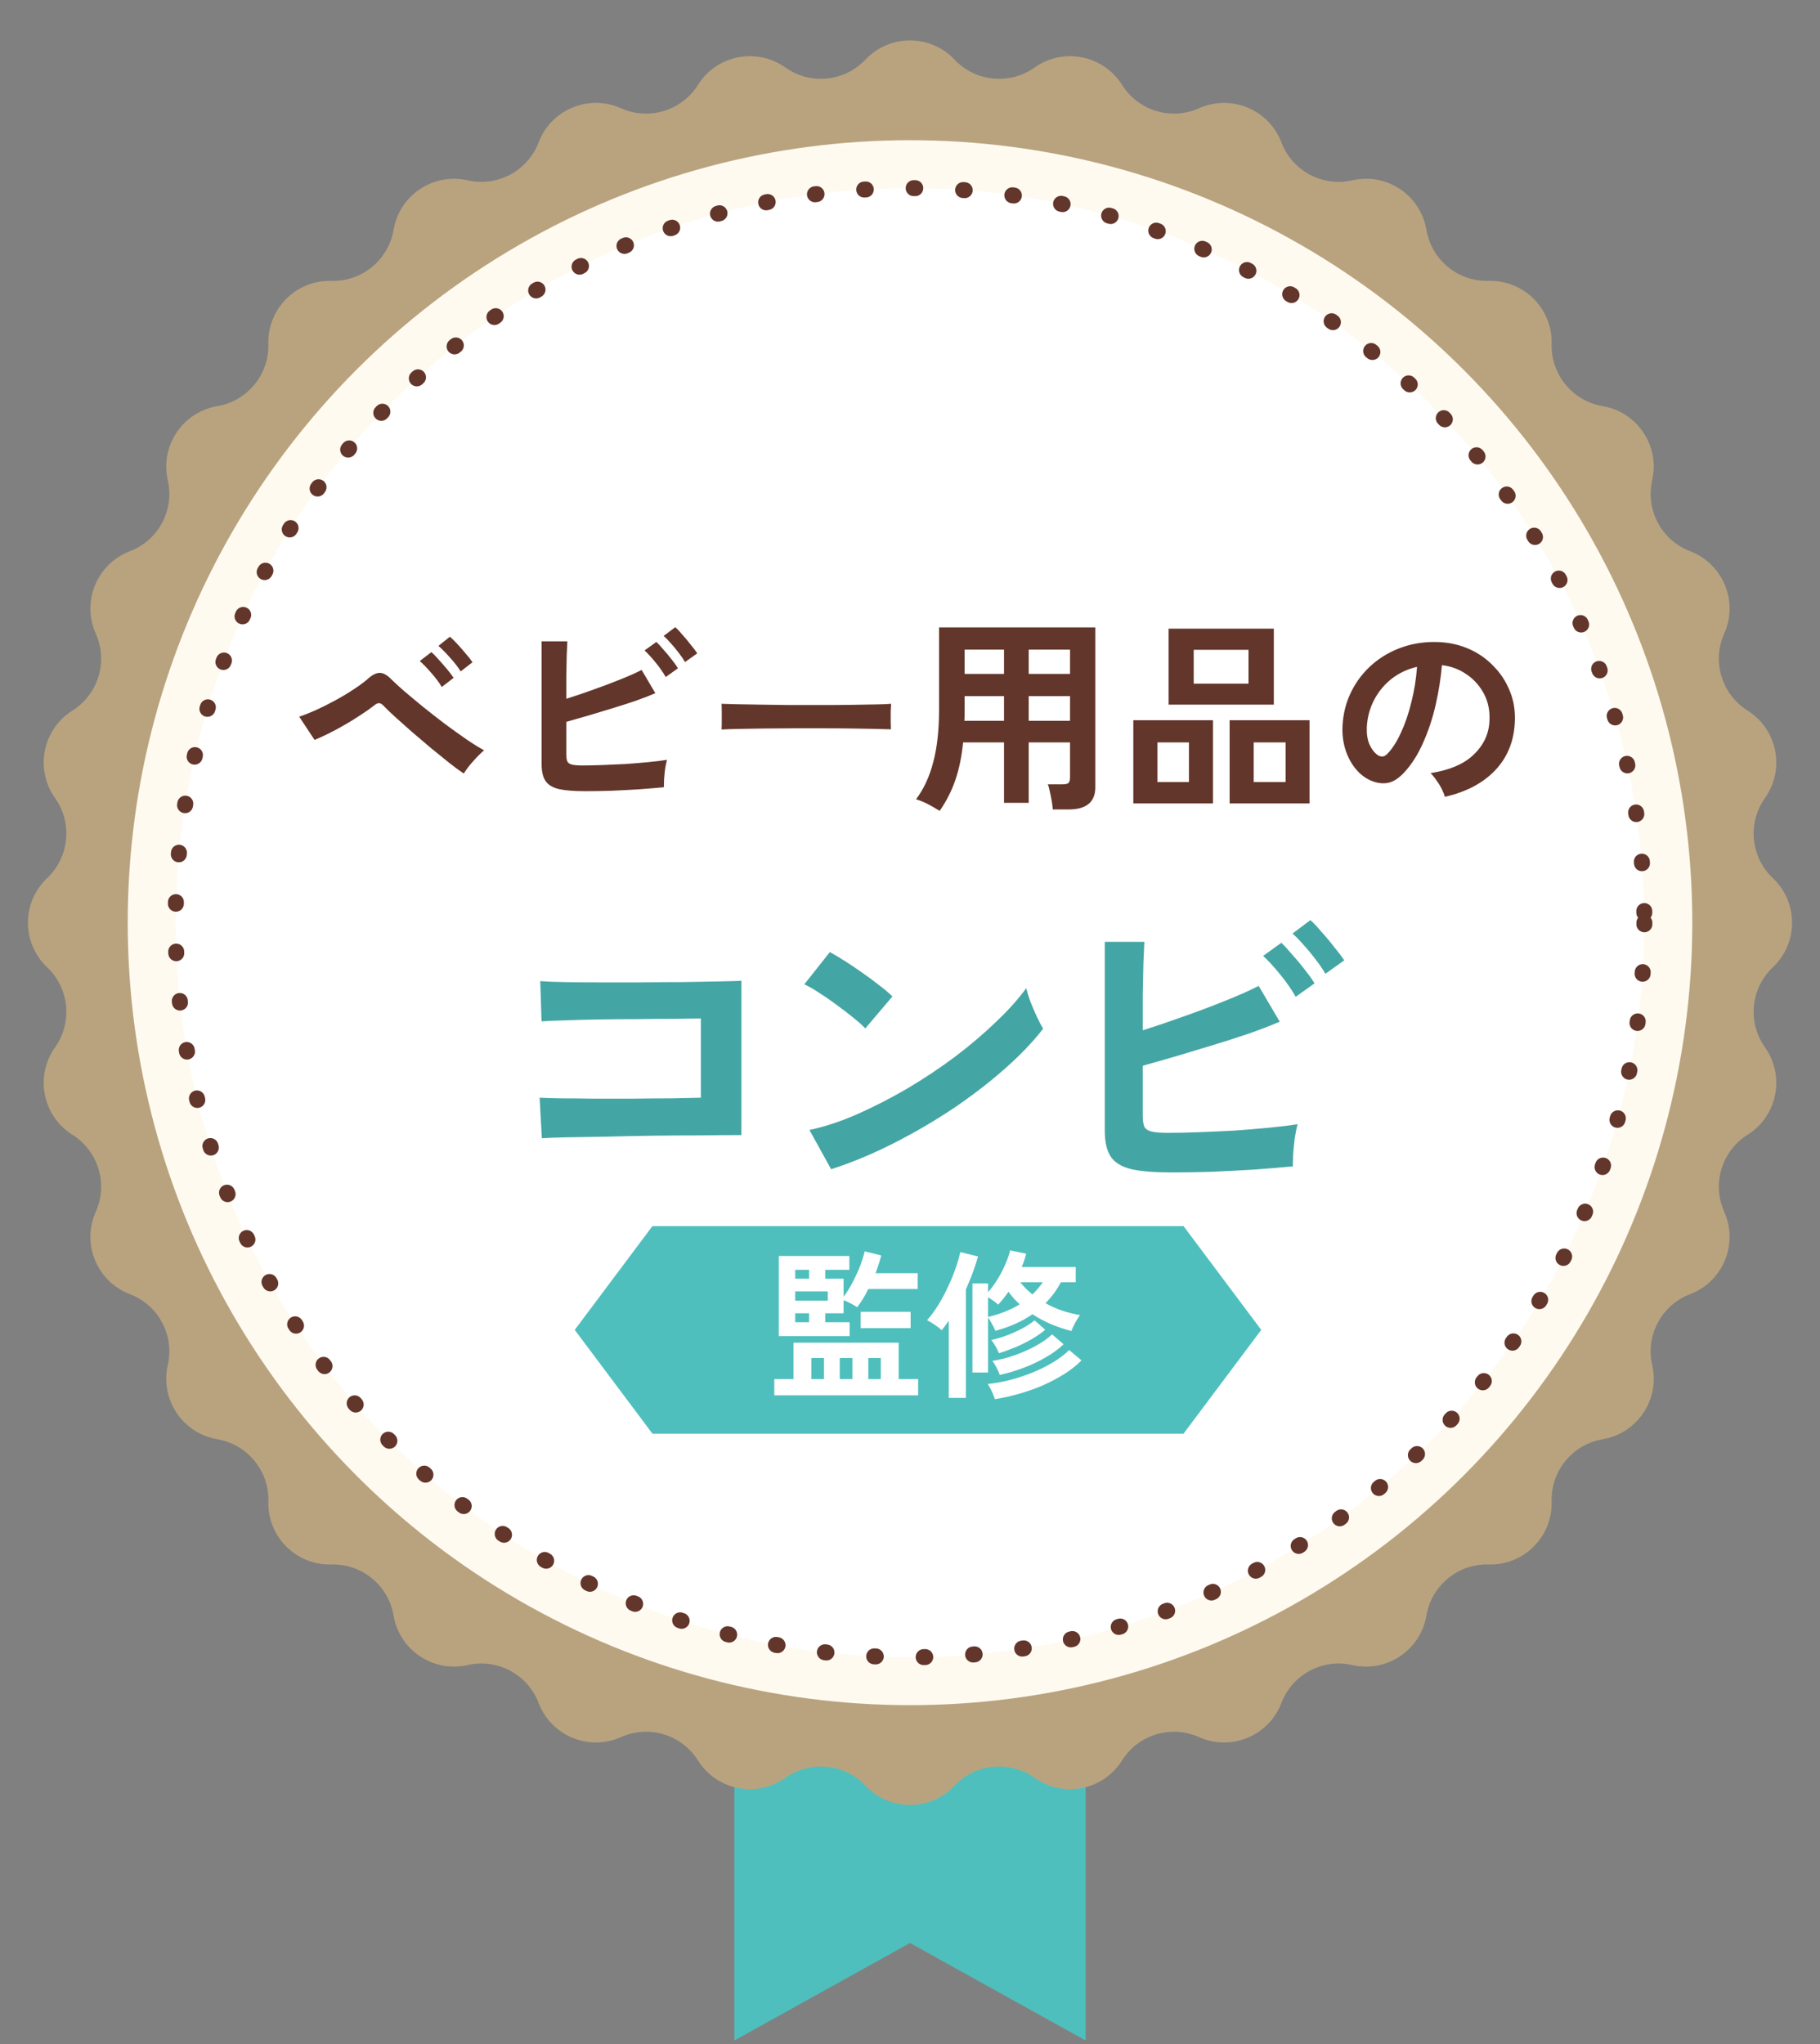 <svg width="114" height="128" viewBox="0 0 114 128" fill="none" xmlns="http://www.w3.org/2000/svg">
<rect x="0" y="0" width="114" height="128" fill="#808080" stroke="none"/>
<path d="M68 69.78V127.78L57.001 121.674L46 127.78V69.78H68Z" fill="#4EBFBD"/>
<path d="M54.209 3.734C55.724 2.13 58.276 2.13 59.791 3.734C61.106 5.125 63.245 5.336 64.806 4.228C66.605 2.951 69.108 3.449 70.282 5.317C71.3 6.938 73.356 7.562 75.104 6.78C77.118 5.878 79.475 6.855 80.262 8.916C80.944 10.705 82.839 11.718 84.706 11.292C86.856 10.8 88.978 12.218 89.347 14.393C89.668 16.281 91.329 17.644 93.243 17.59C95.448 17.528 97.253 19.332 97.19 21.538C97.136 23.451 98.5 25.113 100.387 25.433C102.562 25.802 103.98 27.924 103.489 30.075C103.062 31.941 104.075 33.836 105.864 34.519C107.925 35.305 108.902 37.663 108 39.677C107.218 41.424 107.842 43.48 109.463 44.499C111.332 45.672 111.829 48.175 110.552 49.974C109.444 51.535 109.655 53.674 111.046 54.989C112.65 56.504 112.65 59.056 111.046 60.572C109.655 61.887 109.444 64.025 110.552 65.586C111.829 67.386 111.332 69.888 109.463 71.062C107.842 72.08 107.218 74.137 108 75.884C108.902 77.898 107.925 80.255 105.864 81.042C104.075 81.724 103.062 83.62 103.489 85.486C103.98 87.637 102.562 89.759 100.387 90.128C98.5 90.448 97.136 92.109 97.19 94.023C97.253 96.228 95.448 98.033 93.243 97.971C91.329 97.916 89.668 99.28 89.347 101.167C88.978 103.343 86.856 104.76 84.706 104.269C82.839 103.843 80.944 104.856 80.262 106.644C79.475 108.706 77.118 109.682 75.104 108.781C73.356 107.998 71.3 108.622 70.282 110.243C69.108 112.112 66.605 112.61 64.806 111.333C63.245 110.225 61.106 110.435 59.791 111.827C58.276 113.43 55.724 113.43 54.209 111.827C52.894 110.435 50.755 110.225 49.194 111.333C47.395 112.61 44.892 112.112 43.718 110.243C42.7 108.622 40.644 107.998 38.896 108.781C36.883 109.682 34.525 108.706 33.738 106.644C33.056 104.856 31.161 103.843 29.294 104.269C27.143 104.76 25.022 103.343 24.652 101.167C24.332 99.28 22.671 97.916 20.757 97.971C18.552 98.033 16.747 96.228 16.81 94.023C16.864 92.109 15.5 90.448 13.613 90.128C11.438 89.759 10.02 87.637 10.511 85.486C10.938 83.62 9.925 81.724 8.136 81.042C6.075 80.255 5.098 77.898 6 75.884C6.782 74.137 6.158 72.08 4.537 71.062C2.668 69.888 2.171 67.386 3.448 65.586C4.556 64.025 4.345 61.887 2.954 60.572C1.35 59.056 1.35 56.504 2.954 54.989C4.345 53.674 4.556 51.535 3.448 49.974C2.171 48.175 2.668 45.672 4.537 44.499C6.158 43.48 6.782 41.424 6 39.677C5.098 37.663 6.075 35.305 8.136 34.519C9.925 33.836 10.938 31.941 10.511 30.075C10.02 27.924 11.438 25.802 13.613 25.433C15.5 25.113 16.864 23.451 16.81 21.538C16.747 19.332 18.552 17.528 20.757 17.59C22.671 17.644 24.332 16.281 24.652 14.393C25.022 12.218 27.143 10.8 29.294 11.292C31.161 11.718 33.056 10.705 33.738 8.916C34.525 6.855 36.883 5.878 38.896 6.78C40.644 7.562 42.7 6.938 43.718 5.317C44.892 3.449 47.395 2.951 49.194 4.228C50.755 5.336 52.894 5.125 54.209 3.734Z" fill="#B9A37F"/>
<circle cx="57" cy="57.78" r="49" fill="#FEFAF0"/>
<circle cx="57" cy="57.78" r="46" fill="white" stroke="#63362B" stroke-linecap="round" stroke-dasharray="0.1 3"/>
<path d="M33.94 71.28L33.8 68.74C34.08 68.754 34.52 68.767 35.12 68.78C35.733 68.78 36.433 68.787 37.22 68.8C38.007 68.8 38.813 68.8 39.64 68.8C40.48 68.787 41.273 68.78 42.02 68.78C42.767 68.767 43.393 68.754 43.9 68.74V63.78C43.487 63.78 42.927 63.787 42.22 63.8C41.527 63.8 40.767 63.807 39.94 63.82C39.113 63.82 38.293 63.827 37.48 63.84C36.68 63.854 35.96 63.874 35.32 63.9C34.693 63.914 34.227 63.934 33.92 63.96L33.84 61.44C34.16 61.467 34.647 61.487 35.3 61.5C35.953 61.514 36.7 61.52 37.54 61.52C38.38 61.52 39.247 61.52 40.14 61.52C41.047 61.507 41.92 61.5 42.76 61.5C43.6 61.487 44.34 61.474 44.98 61.46C45.633 61.447 46.12 61.434 46.44 61.42V71.08C45.693 71.08 44.84 71.087 43.88 71.1C42.933 71.1 41.947 71.107 40.92 71.12C39.907 71.134 38.933 71.154 38 71.18C37.067 71.194 36.24 71.207 35.52 71.22C34.813 71.234 34.287 71.254 33.94 71.28ZM52.06 73.22L50.7 70.76C51.647 70.56 52.64 70.234 53.68 69.78C54.733 69.314 55.787 68.774 56.84 68.16C57.893 67.534 58.893 66.867 59.84 66.16C60.787 65.44 61.64 64.714 62.4 63.98C63.173 63.247 63.8 62.547 64.28 61.88C64.333 62.107 64.42 62.387 64.54 62.72C64.673 63.054 64.813 63.38 64.96 63.7C65.107 64.007 65.233 64.247 65.34 64.42C64.687 65.26 63.867 66.114 62.88 66.98C61.907 67.834 60.827 68.66 59.64 69.46C58.453 70.247 57.213 70.967 55.92 71.62C54.627 72.274 53.34 72.807 52.06 73.22ZM54.2 64.4C54.027 64.214 53.78 63.994 53.46 63.74C53.153 63.487 52.807 63.22 52.42 62.94C52.047 62.66 51.68 62.407 51.32 62.18C50.96 61.94 50.647 61.76 50.38 61.64L51.98 59.62C52.247 59.767 52.56 59.954 52.92 60.18C53.28 60.407 53.647 60.654 54.02 60.92C54.407 61.187 54.767 61.454 55.1 61.72C55.433 61.974 55.7 62.2 55.9 62.4L54.2 64.4ZM73.4 73.42C72.333 73.42 71.493 73.354 70.88 73.22C70.267 73.074 69.833 72.814 69.58 72.44C69.327 72.067 69.2 71.52 69.2 70.8V58.98H71.68C71.667 59.3 71.647 59.754 71.62 60.34C71.607 60.914 71.593 61.567 71.58 62.3C71.58 63.02 71.58 63.76 71.58 64.52C72.38 64.267 73.227 63.98 74.12 63.66C75.027 63.34 75.893 63.014 76.72 62.68C77.56 62.347 78.267 62.034 78.84 61.74L80.16 63.98C79.6 64.22 78.96 64.467 78.24 64.72C77.533 64.96 76.787 65.2 76 65.44C75.213 65.68 74.44 65.914 73.68 66.14C72.92 66.354 72.22 66.554 71.58 66.74V69.86C71.58 70.167 71.613 70.4 71.68 70.56C71.76 70.707 71.913 70.807 72.14 70.86C72.367 70.914 72.7 70.94 73.14 70.94C73.713 70.94 74.36 70.927 75.08 70.9C75.8 70.874 76.54 70.84 77.3 70.8C78.06 70.747 78.787 70.687 79.48 70.62C80.173 70.554 80.773 70.48 81.28 70.4C81.213 70.64 81.153 70.934 81.1 71.28C81.06 71.614 81.027 71.947 81 72.28C80.987 72.6 80.98 72.854 80.98 73.04C80.273 73.107 79.473 73.174 78.58 73.24C77.687 73.294 76.787 73.34 75.88 73.38C74.973 73.407 74.147 73.42 73.4 73.42ZM81.16 62.42C80.92 61.994 80.6 61.534 80.2 61.04C79.8 60.547 79.44 60.154 79.12 59.86L80.26 59.04C80.447 59.214 80.673 59.46 80.94 59.78C81.22 60.087 81.487 60.407 81.74 60.74C82.007 61.074 82.207 61.354 82.34 61.58L81.16 62.42ZM83.02 60.98C82.86 60.7 82.66 60.407 82.42 60.1C82.18 59.78 81.927 59.474 81.66 59.18C81.407 58.887 81.173 58.647 80.96 58.46L82.08 57.62C82.28 57.794 82.513 58.04 82.78 58.36C83.06 58.667 83.327 58.987 83.58 59.32C83.847 59.64 84.053 59.914 84.2 60.14L83.02 60.98Z" fill="#44A6A4"/>
<path d="M29.05 48.441C28.825 48.294 28.534 48.082 28.179 47.804C27.824 47.518 27.438 47.206 27.022 46.868C26.615 46.522 26.212 46.179 25.813 45.841C25.423 45.495 25.068 45.178 24.747 44.892C24.435 44.606 24.201 44.381 24.045 44.216C23.932 44.095 23.833 44.034 23.746 44.034C23.659 44.026 23.551 44.078 23.421 44.19C23.187 44.372 22.91 44.567 22.589 44.775C22.277 44.983 21.948 45.187 21.601 45.386C21.254 45.586 20.916 45.768 20.587 45.932C20.258 46.097 19.963 46.231 19.703 46.335L18.741 44.879C19.036 44.784 19.378 44.65 19.768 44.476C20.167 44.294 20.574 44.091 20.99 43.865C21.406 43.64 21.796 43.406 22.16 43.163C22.533 42.921 22.84 42.691 23.083 42.474C23.352 42.24 23.594 42.128 23.811 42.136C24.028 42.145 24.27 42.288 24.539 42.565C24.712 42.739 24.972 42.977 25.319 43.28C25.666 43.575 26.056 43.9 26.489 44.255C26.931 44.611 27.386 44.966 27.854 45.321C28.322 45.668 28.768 45.989 29.193 46.283C29.626 46.578 30.003 46.812 30.324 46.985C30.107 47.167 29.878 47.397 29.635 47.674C29.392 47.943 29.197 48.199 29.05 48.441ZM28.855 42.045C28.69 41.777 28.469 41.491 28.192 41.187C27.923 40.884 27.681 40.637 27.464 40.446L28.179 39.874C28.309 39.978 28.465 40.13 28.647 40.329C28.829 40.529 29.007 40.732 29.18 40.94C29.362 41.148 29.501 41.326 29.596 41.473L28.855 42.045ZM27.672 43.02C27.507 42.743 27.291 42.453 27.022 42.149C26.753 41.837 26.511 41.586 26.294 41.395L27.022 40.836C27.143 40.94 27.295 41.096 27.477 41.304C27.659 41.504 27.837 41.707 28.01 41.915C28.183 42.123 28.318 42.301 28.413 42.448L27.672 43.02ZM36.655 49.546C35.962 49.546 35.416 49.503 35.017 49.416C34.618 49.321 34.337 49.152 34.172 48.909C34.007 48.667 33.925 48.311 33.925 47.843V40.16H35.537C35.528 40.368 35.515 40.663 35.498 41.044C35.489 41.417 35.481 41.842 35.472 42.318C35.472 42.786 35.472 43.267 35.472 43.761C35.992 43.597 36.542 43.41 37.123 43.202C37.712 42.994 38.276 42.782 38.813 42.565C39.359 42.349 39.818 42.145 40.191 41.954L41.049 43.41C40.685 43.566 40.269 43.727 39.801 43.891C39.342 44.047 38.856 44.203 38.345 44.359C37.834 44.515 37.331 44.667 36.837 44.814C36.343 44.953 35.888 45.083 35.472 45.204V47.232C35.472 47.432 35.494 47.583 35.537 47.687C35.589 47.783 35.689 47.848 35.836 47.882C35.983 47.917 36.2 47.934 36.486 47.934C36.859 47.934 37.279 47.926 37.747 47.908C38.215 47.891 38.696 47.869 39.19 47.843C39.684 47.809 40.156 47.77 40.607 47.726C41.058 47.683 41.448 47.635 41.777 47.583C41.734 47.739 41.695 47.93 41.66 48.155C41.634 48.372 41.612 48.589 41.595 48.805C41.586 49.013 41.582 49.178 41.582 49.299C41.123 49.343 40.603 49.386 40.022 49.429C39.441 49.464 38.856 49.494 38.267 49.52C37.678 49.538 37.14 49.546 36.655 49.546ZM41.699 42.396C41.543 42.119 41.335 41.82 41.075 41.499C40.815 41.179 40.581 40.923 40.373 40.732L41.114 40.199C41.235 40.312 41.383 40.472 41.556 40.68C41.738 40.88 41.911 41.088 42.076 41.304C42.249 41.521 42.379 41.703 42.466 41.85L41.699 42.396ZM42.908 41.46C42.804 41.278 42.674 41.088 42.518 40.888C42.362 40.68 42.197 40.481 42.024 40.29C41.859 40.1 41.708 39.944 41.569 39.822L42.297 39.276C42.427 39.389 42.579 39.549 42.752 39.757C42.934 39.957 43.107 40.165 43.272 40.381C43.445 40.589 43.58 40.767 43.675 40.914L42.908 41.46ZM45.196 45.685C45.205 45.564 45.209 45.399 45.209 45.191C45.209 44.983 45.209 44.775 45.209 44.567C45.209 44.359 45.205 44.195 45.196 44.073C45.361 44.082 45.651 44.091 46.067 44.099C46.492 44.108 46.994 44.117 47.575 44.125C48.164 44.134 48.793 44.143 49.46 44.151C50.127 44.151 50.795 44.151 51.462 44.151C52.129 44.151 52.758 44.147 53.347 44.138C53.945 44.13 54.461 44.121 54.894 44.112C55.327 44.104 55.635 44.091 55.817 44.073C55.808 44.186 55.8 44.346 55.791 44.554C55.791 44.762 55.791 44.975 55.791 45.191C55.8 45.399 55.804 45.56 55.804 45.672C55.587 45.664 55.267 45.655 54.842 45.646C54.426 45.638 53.936 45.629 53.373 45.62C52.818 45.612 52.225 45.607 51.592 45.607C50.968 45.607 50.335 45.607 49.694 45.607C49.053 45.607 48.442 45.612 47.861 45.62C47.28 45.629 46.756 45.638 46.288 45.646C45.829 45.655 45.465 45.668 45.196 45.685ZM58.859 50.781C58.642 50.643 58.395 50.5 58.118 50.352C57.841 50.214 57.594 50.114 57.377 50.053C57.862 49.412 58.222 48.636 58.456 47.726C58.699 46.816 58.82 45.72 58.82 44.437V39.289H68.609V49.299C68.609 50.227 68.05 50.69 66.932 50.69H65.944C65.935 50.543 65.914 50.37 65.879 50.17C65.844 49.971 65.805 49.776 65.762 49.585C65.727 49.395 65.684 49.239 65.632 49.117H66.542C66.724 49.117 66.85 49.091 66.919 49.039C66.988 48.979 67.023 48.857 67.023 48.675V46.491H64.436V50.274H62.889V46.491H60.328C60.241 47.358 60.081 48.138 59.847 48.831C59.613 49.516 59.284 50.166 58.859 50.781ZM64.436 45.139H67.023V43.592H64.436V45.139ZM64.436 42.201H67.023V40.68H64.436V42.201ZM60.406 45.139H62.889V43.592H60.419V44.437C60.419 44.559 60.419 44.676 60.419 44.788C60.419 44.901 60.415 45.018 60.406 45.139ZM60.419 42.201H62.889V40.68H60.419V42.201ZM73.198 44.125V39.367H79.789V44.125H73.198ZM77.02 50.313V45.1H82.025V50.313H77.02ZM70.988 50.313V45.1H75.98V50.313H70.988ZM74.771 42.812H78.203V40.693H74.771V42.812ZM78.528 48.974H80.53V46.491H78.528V48.974ZM72.496 48.974H74.472V46.491H72.496V48.974ZM90.501 49.897C90.466 49.759 90.401 49.594 90.306 49.403C90.211 49.213 90.098 49.031 89.968 48.857C89.847 48.675 89.725 48.528 89.604 48.415C90.791 48.233 91.693 47.848 92.308 47.258C92.932 46.66 93.261 45.958 93.296 45.152C93.331 44.511 93.214 43.939 92.945 43.436C92.676 42.934 92.308 42.526 91.84 42.214C91.381 41.902 90.874 41.716 90.319 41.655C90.25 42.461 90.12 43.285 89.929 44.125C89.738 44.966 89.478 45.755 89.149 46.491C88.828 47.228 88.434 47.852 87.966 48.363C87.611 48.745 87.264 48.966 86.926 49.026C86.597 49.087 86.246 49.039 85.873 48.883C85.509 48.727 85.188 48.48 84.911 48.142C84.634 47.804 84.421 47.406 84.274 46.946C84.127 46.478 84.066 45.98 84.092 45.451C84.135 44.663 84.322 43.943 84.651 43.293C84.98 42.635 85.422 42.067 85.977 41.59C86.532 41.114 87.169 40.754 87.888 40.511C88.607 40.269 89.374 40.169 90.189 40.212C90.848 40.247 91.467 40.394 92.048 40.654C92.629 40.914 93.136 41.274 93.569 41.733C94.011 42.184 94.349 42.708 94.583 43.306C94.826 43.904 94.925 44.559 94.882 45.269C94.821 46.457 94.405 47.453 93.634 48.259C92.863 49.057 91.818 49.603 90.501 49.897ZM86.276 47.271C86.371 47.341 86.471 47.375 86.575 47.375C86.679 47.375 86.783 47.323 86.887 47.219C87.199 46.907 87.485 46.465 87.745 45.893C88.014 45.321 88.235 44.676 88.408 43.956C88.59 43.237 88.707 42.505 88.759 41.759C88.161 41.898 87.628 42.149 87.16 42.513C86.701 42.877 86.337 43.319 86.068 43.839C85.799 44.351 85.648 44.914 85.613 45.529C85.596 45.937 85.648 46.292 85.769 46.595C85.899 46.89 86.068 47.115 86.276 47.271Z" fill="#63362B"/>
<path d="M40.868 76.78H74.132L79 83.28L74.132 89.78H40.868L36 83.28L40.868 76.78Z" fill="#4EBFBD"/>
<path d="M48.78 83.67V78.65H53.2V79.52H51.69V80.07H52.84V81.21C53.04 80.944 53.227 80.644 53.4 80.31C53.58 79.97 53.737 79.63 53.87 79.29C54.003 78.944 54.1 78.634 54.16 78.36L55.2 78.62C55.153 78.794 55.1 78.974 55.04 79.16C54.98 79.347 54.913 79.537 54.84 79.73H57.48V80.72H54.39C54.283 80.94 54.17 81.147 54.05 81.34C53.93 81.534 53.81 81.707 53.69 81.86C53.583 81.787 53.447 81.707 53.28 81.62C53.12 81.534 52.973 81.467 52.84 81.42V82.24H51.69V82.8H53.22V83.67H48.78ZM48.5 87.38V86.36H49.7V84.08H56.29V86.36H57.51V87.38H48.5ZM53.91 83.17V82.15H57.04V83.17H53.91ZM49.81 81.45H51.85V80.87H49.81V81.45ZM50.82 86.36H51.61V85.04H50.82V86.36ZM52.6 86.36H53.39V85.04H52.6V86.36ZM54.39 86.36H55.17V85.04H54.39V86.36ZM49.81 82.8H50.68V82.24H49.81V82.8ZM49.81 80.07H50.68V79.52H49.81V80.07ZM60.91 85.95V80.37H61.89V80.92C62.103 80.68 62.303 80.407 62.49 80.1C62.683 79.787 62.847 79.47 62.98 79.15C63.12 78.83 63.217 78.547 63.27 78.3L64.28 78.51C64.247 78.637 64.207 78.77 64.16 78.91C64.113 79.05 64.06 79.194 64 79.34H67.38V80.3H66.45C66.317 80.547 66.17 80.78 66.01 81C65.85 81.214 65.677 81.417 65.49 81.61C65.823 81.797 66.173 81.954 66.54 82.08C66.913 82.2 67.283 82.29 67.65 82.35C67.563 82.47 67.463 82.63 67.35 82.83C67.243 83.024 67.163 83.197 67.11 83.35C66.67 83.237 66.243 83.094 65.83 82.92C65.423 82.747 65.037 82.54 64.67 82.3C64.343 82.527 63.987 82.727 63.6 82.9C63.22 83.067 62.803 83.214 62.35 83.34C62.297 83.214 62.223 83.067 62.13 82.9C62.043 82.734 61.963 82.6 61.89 82.5V85.95H60.91ZM59.43 87.54V82.7C59.363 82.807 59.29 82.91 59.21 83.01C59.137 83.11 59.063 83.207 58.99 83.3C58.863 83.187 58.717 83.074 58.55 82.96C58.383 82.847 58.223 82.75 58.07 82.67C58.323 82.39 58.563 82.064 58.79 81.69C59.017 81.317 59.22 80.934 59.4 80.54C59.587 80.14 59.743 79.757 59.87 79.39C59.997 79.017 60.09 78.69 60.15 78.41L61.26 78.68C61.173 79.007 61.063 79.347 60.93 79.7C60.797 80.054 60.653 80.404 60.5 80.75V87.54H59.43ZM62.32 87.62C62.273 87.48 62.207 87.314 62.12 87.12C62.033 86.934 61.95 86.784 61.87 86.67C62.357 86.617 62.843 86.527 63.33 86.4C63.823 86.267 64.297 86.107 64.75 85.92C65.21 85.727 65.63 85.514 66.01 85.28C66.39 85.047 66.71 84.8 66.97 84.54L67.74 85.19C67.44 85.497 67.083 85.78 66.67 86.04C66.257 86.3 65.81 86.537 65.33 86.75C64.85 86.957 64.353 87.134 63.84 87.28C63.327 87.427 62.82 87.54 62.32 87.62ZM62.62 86.1C62.58 85.967 62.513 85.814 62.42 85.64C62.327 85.467 62.24 85.327 62.16 85.22C62.613 85.154 63.077 85.037 63.55 84.87C64.023 84.704 64.467 84.507 64.88 84.28C65.293 84.054 65.633 83.814 65.9 83.56L66.62 84.18C66.313 84.474 65.94 84.747 65.5 85C65.067 85.254 64.6 85.474 64.1 85.66C63.607 85.847 63.113 85.994 62.62 86.1ZM62.57 84.74C62.523 84.62 62.453 84.477 62.36 84.31C62.267 84.144 62.177 84.01 62.09 83.91C62.39 83.85 62.71 83.757 63.05 83.63C63.39 83.504 63.717 83.357 64.03 83.19C64.343 83.024 64.6 82.854 64.8 82.68L65.47 83.27C65.237 83.47 64.96 83.664 64.64 83.85C64.32 84.037 63.98 84.207 63.62 84.36C63.267 84.507 62.917 84.634 62.57 84.74ZM61.89 82.47C62.283 82.377 62.643 82.264 62.97 82.13C63.303 81.997 63.603 81.847 63.87 81.68C63.743 81.56 63.62 81.437 63.5 81.31C63.387 81.177 63.277 81.037 63.17 80.89C63.07 81.037 62.963 81.18 62.85 81.32C62.743 81.454 62.633 81.58 62.52 81.7C62.453 81.627 62.36 81.55 62.24 81.47C62.12 81.384 62.003 81.307 61.89 81.24V82.47ZM64.67 81.06C64.903 80.834 65.12 80.58 65.32 80.3H63.91C64.13 80.58 64.383 80.834 64.67 81.06Z" fill="white"/>
</svg>
